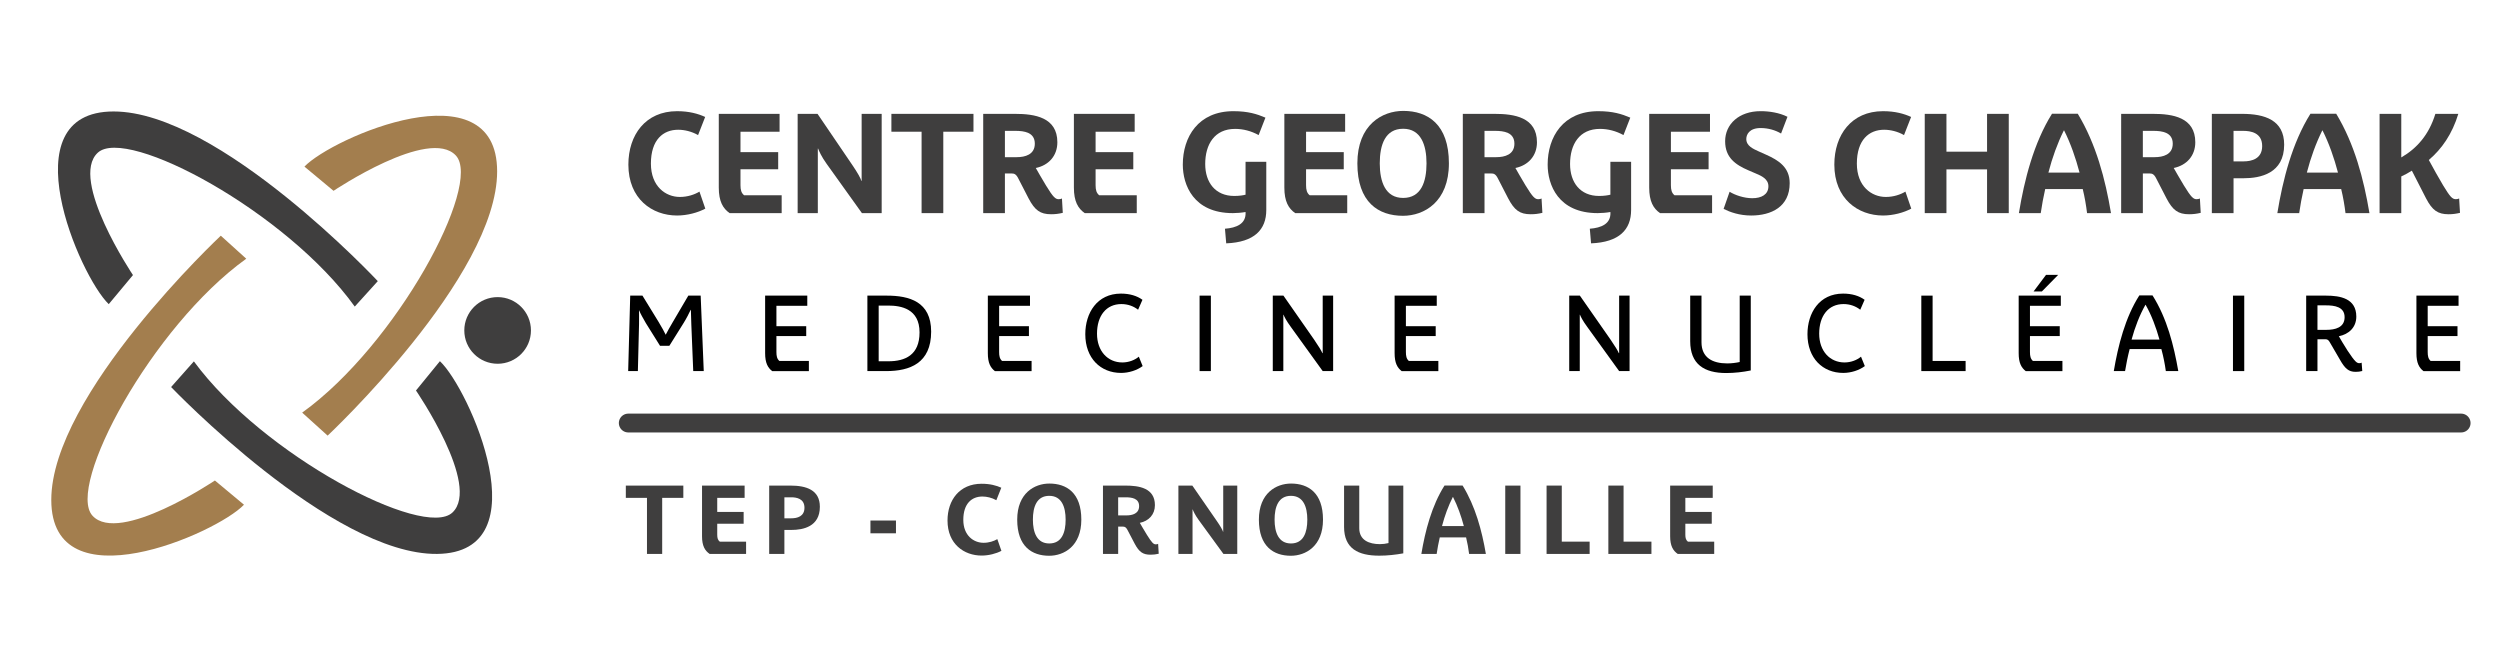 <?xml version="1.0" encoding="UTF-8"?>
<!-- Generator: Adobe Illustrator 16.0.0, SVG Export Plug-In . SVG Version: 6.00 Build 0)  -->
<svg xmlns="http://www.w3.org/2000/svg" xmlns:xlink="http://www.w3.org/1999/xlink" version="1.1" id="Calque_1" x="0px" y="0px" width="300px" height="80px" viewBox="0 0 300 80" xml:space="preserve">
<path fill="#3F3E3E" d="M15.956,33.009c0,0-7.706-11.49-4.217-14.689c3.491-3.2,22.688,7.126,30.832,18.47l2.764-3.054  c0,0-19.051-20.36-31.704-20.36s-4.073,19.779-0.582,23.122L15.956,33.009z"></path>
<path fill="#3F3E3E" d="M49.917,46.861c0,0,7.828,11.408,4.373,14.645c-3.457,3.236-22.761-6.885-31.025-18.141l-2.732,3.08  c0,0,19.267,20.16,31.919,20.025c12.652-0.133,3.862-19.822,0.337-23.129L49.917,46.861z"></path>
<path fill="#A37E4E" d="M40.025,22.899c0,0,11.485-7.714,14.686-4.227c3.202,3.489-7.112,22.691-18.45,30.844l3.055,2.76  c0,0,20.349-19.064,20.341-31.716c-0.008-12.651-19.781-4.061-23.124-0.567L40.025,22.899z"></path>
<path fill="#A37E4E" d="M25.787,57.66c0,0-11.486,7.715-14.686,4.227c-3.202-3.488,7.111-22.692,18.45-30.842l-3.055-2.762  c0,0-20.349,19.063-20.342,31.715c0.008,12.652,19.781,4.061,23.124,0.568L25.787,57.66z"></path>
<circle fill="#3F3E3E" cx="59.715" cy="39.652" r="3.999"></circle>
<line fill="#FFFFFF" stroke="#3F3E3E" stroke-width="2.26" stroke-linecap="round" stroke-linejoin="round" stroke-miterlimit="10" x1="75.392" y1="50.764" x2="295.337" y2="50.764"></line>
<g>
	<path d="M83.188,44.531l-0.23-5.618c-0.026-0.603-0.052-1.397-0.052-1.731H82.88c-0.14,0.319-0.536,1.09-0.894,1.654l-1.661,2.656   h-1.124l-1.699-2.719c-0.306-0.54-0.677-1.168-0.792-1.514h-0.025c0,0.358,0.012,1.128,0,1.629l-0.14,5.643h-1.164l0.244-9.056   h1.469l1.929,3.144c0.395,0.641,0.727,1.27,0.855,1.539h0.013c0.167-0.346,0.51-0.936,0.869-1.552l1.838-3.131h1.482l0.37,9.056   H83.188z"></path>
	<path d="M92.658,44.531c-0.523-0.41-0.843-0.975-0.843-2.154v-6.902h5.059v1.22H93.17v2.449h3.576v1.18H93.17v1.913   c0,0.475,0.063,0.82,0.356,1.078h3.539v1.217H92.658z"></path>
	<path d="M106.347,44.531h-2.261v-9.056h2.326c2.707,0,5.326,0.719,5.326,4.323C111.737,43.596,109.17,44.531,106.347,44.531z    M106.59,36.669h-1.149v6.684h1.175c1.979,0,3.729-0.732,3.729-3.465C110.345,37.041,108.109,36.669,106.59,36.669z"></path>
	<path d="M119.383,44.531c-0.523-0.41-0.843-0.975-0.843-2.154v-6.902h5.059v1.22h-3.704v2.449h3.576v1.18h-3.576v1.913   c0,0.475,0.063,0.82,0.356,1.078h3.539v1.217H119.383z"></path>
	<path d="M134.527,44.75c-2.452,0-4.292-1.758-4.292-4.644c0-2.552,1.417-4.874,4.278-4.874c1.061,0,1.93,0.27,2.582,0.743   l-0.524,1.193c-0.524-0.41-1.201-0.68-2.006-0.68c-1.813,0-2.924,1.398-2.924,3.554c0,2.104,1.302,3.452,3.039,3.452   c0.792,0,1.507-0.295,1.98-0.693l0.459,1.129C136.444,44.43,135.473,44.75,134.527,44.75z"></path>
	<path d="M143.95,44.531v-9.056h1.354v9.056H143.95z"></path>
	<path d="M158.725,44.531l-3.831-5.309c-0.55-0.744-0.78-1.232-0.868-1.45h-0.026v6.759h-1.266v-9.056h1.278l3.678,5.273   c0.549,0.794,0.895,1.373,0.996,1.628h0.039v-6.902h1.252v9.056H158.725z"></path>
	<path d="M168.196,44.531c-0.523-0.41-0.843-0.975-0.843-2.154v-6.902h5.058v1.22h-3.703v2.449h3.576v1.18h-3.576v1.913   c0,0.475,0.062,0.82,0.356,1.078h3.539v1.217H168.196z"></path>
	<path d="M194.297,44.531l-3.831-5.309c-0.55-0.744-0.779-1.232-0.868-1.45h-0.026v6.759h-1.265v-9.056h1.277l3.678,5.273   c0.549,0.794,0.895,1.373,0.996,1.628h0.039v-6.902h1.252v9.056H194.297z"></path>
	<path d="M207.142,44.764c-2.632,0-4.317-1.053-4.317-3.823v-5.466h1.354v5.593c0,1.859,1.328,2.541,3.091,2.541   c0.498,0,1.034-0.064,1.494-0.168v-7.966h1.328v8.98C209.147,44.648,208.125,44.764,207.142,44.764z"></path>
	<path d="M221.187,44.75c-2.452,0-4.292-1.758-4.292-4.644c0-2.552,1.418-4.874,4.278-4.874c1.062,0,1.931,0.27,2.581,0.743   l-0.523,1.193c-0.523-0.41-1.201-0.68-2.005-0.68c-1.813,0-2.924,1.398-2.924,3.554c0,2.104,1.302,3.452,3.038,3.452   c0.792,0,1.507-0.295,1.981-0.693l0.459,1.129C223.104,44.43,222.132,44.75,221.187,44.75z"></path>
	<path d="M230.558,44.531v-9.056h1.354v7.839h3.961v1.217H230.558z"></path>
	<path d="M243.084,44.531c-0.524-0.41-0.843-0.975-0.843-2.154v-6.902h5.058v1.22h-3.704v2.449h3.576v1.18h-3.576v1.913   c0,0.475,0.064,0.82,0.357,1.078h3.539v1.217H243.084z M245.025,34.976h-0.996l1.493-1.989h1.457L245.025,34.976z"></path>
	<path d="M259.9,44.531c-0.114-0.844-0.293-1.744-0.535-2.641h-3.807c-0.23,0.883-0.408,1.783-0.55,2.641h-1.353   c0.511-3.039,1.366-6.425,3.064-9.082h1.583c1.737,2.746,2.556,6.003,3.093,9.082H259.9z M257.476,36.579h-0.026   c-0.703,1.244-1.252,2.681-1.661,4.17h3.348C258.727,39.286,258.189,37.835,257.476,36.579z"></path>
	<path d="M267.956,44.531v-9.056h1.354v9.056H267.956z"></path>
	<path d="M282.668,44.621c-0.831,0-1.277-0.396-1.878-1.461c-0.408-0.68-0.933-1.604-1.188-2.041   c-0.179-0.359-0.358-0.41-0.575-0.41h-0.932v3.822h-1.354v-9.056h2.375c1.713,0,3.641,0.333,3.641,2.515   c0,1.296-0.894,2.116-2.095,2.359c0.128,0.232,0.6,1.042,1.048,1.733c0.919,1.387,1.124,1.5,1.418,1.5   c0.101,0,0.203-0.025,0.267-0.062l0.077,1C283.191,44.596,282.961,44.621,282.668,44.621z M279.129,36.643h-1.033v2.938h1.085   c1.021,0,2.172-0.27,2.172-1.514C281.353,36.81,280.139,36.643,279.129,36.643z"></path>
	<path d="M290.812,44.531c-0.523-0.41-0.842-0.975-0.842-2.154v-6.902h5.057v1.22h-3.703v2.449h3.575v1.18h-3.575v1.913   c0,0.475,0.063,0.82,0.356,1.078h3.54v1.217H290.812z"></path>
</g>
<g>
	<path fill="#3F3E3E" d="M79.462,59.746v6.725h-1.825v-6.725h-2.538V58.27H82v1.477H79.462z"></path>
	<path fill="#3F3E3E" d="M85.157,66.471c-0.562-0.383-0.913-0.963-0.913-2.113V58.27h5.11v1.477h-3.286v1.684h3.169v1.418h-3.169   v1.312c0,0.395,0.07,0.65,0.304,0.836h3.158v1.475H85.157z"></path>
	<path fill="#3F3E3E" d="M94.969,63.592h-0.843v2.879h-1.824V58.27h2.537c1.907,0,3.544,0.512,3.544,2.545   C98.383,63.195,96.384,63.592,94.969,63.592z M94.945,59.676h-0.818v2.52h0.843c0.677,0,1.566-0.209,1.566-1.266   C96.536,59.816,95.552,59.676,94.945,59.676z"></path>
	<path fill="#3F3E3E" d="M104.453,63.996v-1.533h3.063v1.533H104.453z"></path>
	<path fill="#3F3E3E" d="M117.796,66.668c-2.094,0-4.094-1.371-4.094-4.205c0-2.449,1.439-4.412,4.094-4.412   c1.017,0,1.766,0.209,2.361,0.475l-0.596,1.5c-0.538-0.303-1.146-0.443-1.672-0.443c-1.264,0-2.292,0.826-2.292,2.801   c0,1.881,1.239,2.752,2.432,2.752c0.655,0,1.239-0.197,1.649-0.441l0.492,1.406C119.538,66.438,118.638,66.668,117.796,66.668z"></path>
	<path fill="#3F3E3E" d="M125.9,66.691c-2.058,0-3.835-1.104-3.835-4.332c0-3.195,2.092-4.332,3.859-4.332   c2.058,0,3.835,1.104,3.835,4.332C129.759,65.553,127.666,66.691,125.9,66.691z M125.911,59.5c-1.508,0-1.963,1.326-1.963,2.859   s0.479,2.857,1.963,2.857c1.509,0,1.965-1.324,1.965-2.857S127.396,59.5,125.911,59.5z"></path>
	<path fill="#3F3E3E" d="M138.063,66.564c-0.913,0-1.369-0.326-1.895-1.312l-0.866-1.65c-0.187-0.371-0.362-0.406-0.549-0.406   h-0.573v3.275h-1.824V58.27h2.678c1.637,0,3.556,0.279,3.556,2.348c0,1.127-0.737,1.904-1.813,2.125   c0.117,0.197,0.514,0.895,0.854,1.439c0.62,1,0.807,1.139,1.076,1.139c0.093,0,0.21-0.023,0.269-0.059l0.071,1.186   C138.694,66.529,138.425,66.564,138.063,66.564z M135.069,59.676h-0.89v2.172h0.995c0.702,0,1.52-0.209,1.52-1.115   C136.694,59.791,135.794,59.676,135.069,59.676z"></path>
	<path fill="#3F3E3E" d="M146.811,66.471l-2.97-4.076c-0.422-0.57-0.644-1.068-0.713-1.256h-0.024v5.332h-1.696V58.27h1.672   l2.923,4.229c0.445,0.639,0.714,1.115,0.761,1.312h0.023V58.27h1.684v8.201H146.811z"></path>
	<path fill="#3F3E3E" d="M154.901,66.691c-2.058,0-3.834-1.104-3.834-4.332c0-3.195,2.093-4.332,3.859-4.332   c2.057,0,3.834,1.104,3.834,4.332C158.761,65.553,156.668,66.691,154.901,66.691z M154.915,59.5c-1.51,0-1.965,1.326-1.965,2.859   s0.479,2.857,1.965,2.857c1.508,0,1.963-1.324,1.963-2.857S156.399,59.5,154.915,59.5z"></path>
	<path fill="#3F3E3E" d="M165.51,66.68c-2.515,0-4.222-0.836-4.222-3.461V58.27h1.823v5.111c0,1.451,1.193,1.916,2.479,1.916   c0.352,0,0.689-0.045,1.029-0.127v-6.9h1.777v8.133C167.45,66.574,166.479,66.68,165.51,66.68z"></path>
	<path fill="#3F3E3E" d="M176.293,66.471c-0.083-0.65-0.2-1.324-0.363-1.986h-3.157c-0.152,0.662-0.281,1.336-0.375,1.986h-1.835   c0.456-2.752,1.251-5.809,2.782-8.211h2.165c1.542,2.508,2.313,5.4,2.794,8.211H176.293z M174.363,59.641h-0.023   c-0.539,1.068-0.972,2.242-1.298,3.484h2.618C175.334,61.906,174.913,60.721,174.363,59.641z"></path>
	<path fill="#3F3E3E" d="M180.63,66.471V58.27h1.825v8.201H180.63z"></path>
	<path fill="#3F3E3E" d="M185.589,66.471V58.27h1.824v6.727h3.344v1.475H185.589z"></path>
	<path fill="#3F3E3E" d="M193.003,66.471V58.27h1.825v6.727h3.344v1.475H193.003z"></path>
	<path fill="#3F3E3E" d="M201.329,66.471c-0.56-0.383-0.911-0.963-0.911-2.113V58.27h5.11v1.477h-3.287v1.684h3.169v1.418h-3.169   v1.312c0,0.395,0.07,0.65,0.306,0.836h3.158v1.475H201.329z"></path>
</g>
<g>
	<path fill="#3F3E3E" d="M81.247,25.862c-2.987,0-5.842-1.992-5.842-6.108c0-3.56,2.053-6.412,5.842-6.412   c1.453,0,2.521,0.304,3.373,0.692l-0.852,2.177C83,15.771,82.132,15.57,81.381,15.57c-1.803,0-3.272,1.198-3.272,4.065   c0,2.733,1.77,3.999,3.472,3.999c0.935,0,1.77-0.287,2.354-0.641l0.701,2.042C83.735,25.524,82.45,25.862,81.247,25.862z"></path>
	<path fill="#3F3E3E" d="M87.557,25.575c-0.801-0.557-1.303-1.4-1.303-3.071v-8.841h7.295v2.143h-4.691v2.447h4.524v2.058h-4.524   v1.907c0,0.573,0.101,0.944,0.434,1.214H93.8v2.143H87.557z"></path>
	<path fill="#3F3E3E" d="M103.431,25.575l-4.24-5.922c-0.601-0.827-0.918-1.552-1.018-1.822h-0.034v7.745h-2.421V13.663h2.387   l4.175,6.141c0.634,0.929,1.018,1.62,1.084,1.907h0.033v-8.048h2.404v11.912H103.431z"></path>
	<path fill="#3F3E3E" d="M113.195,15.806v9.769h-2.605v-9.769h-3.623v-2.143h9.849v2.143H113.195z"></path>
	<path fill="#3F3E3E" d="M126.13,25.709c-1.301,0-1.952-0.473-2.703-1.906l-1.235-2.396c-0.267-0.54-0.518-0.59-0.785-0.59h-0.818   v4.758h-2.604V13.663h3.823c2.337,0,5.075,0.405,5.075,3.409c0,1.636-1.053,2.767-2.588,3.087c0.167,0.287,0.735,1.3,1.219,2.092   c0.884,1.451,1.151,1.653,1.536,1.653c0.133,0,0.3-0.034,0.384-0.084l0.1,1.721C127.032,25.659,126.647,25.709,126.13,25.709z    M121.857,15.704h-1.268v3.156h1.419c1.001,0,2.17-0.304,2.17-1.62C124.178,15.873,122.892,15.704,121.857,15.704z"></path>
	<path fill="#3F3E3E" d="M130.169,25.575c-0.802-0.557-1.302-1.4-1.302-3.071v-8.841h7.294v2.143h-4.69v2.447h4.524v2.058h-4.524   v1.907c0,0.573,0.1,0.944,0.435,1.214h4.505v2.143H130.169z"></path>
	<path fill="#3F3E3E" d="M147.146,29.202l-0.151-1.755c1.352-0.102,2.571-0.574,2.471-2.007c-0.434,0.084-1.068,0.135-1.519,0.135   c-4.741,0-6.01-3.392-6.01-5.821c0-3.324,1.854-6.412,6.076-6.412c1.736,0,2.822,0.337,3.839,0.776l-0.816,2.092   c-0.886-0.489-1.853-0.743-2.821-0.743c-2.471,0-3.589,1.856-3.589,4.218c0,2.211,1.218,3.83,3.489,3.83   c0.601,0,1.101-0.084,1.352-0.152v-3.948h2.488v5.787C151.953,27.549,150.533,29.067,147.146,29.202z"></path>
	<path fill="#3F3E3E" d="M155.423,25.575c-0.8-0.557-1.301-1.4-1.301-3.071v-8.841h7.294v2.143h-4.689v2.447h4.523v2.058h-4.523   v1.907c0,0.573,0.1,0.944,0.434,1.214h4.506v2.143H155.423z"></path>
	<path fill="#3F3E3E" d="M168.359,25.895c-2.938,0-5.475-1.603-5.475-6.293c0-4.64,2.987-6.294,5.508-6.294   c2.938,0,5.477,1.603,5.477,6.294C173.869,24.242,170.88,25.895,168.359,25.895z M168.377,15.451c-2.153,0-2.805,1.924-2.805,4.151   c0,2.227,0.684,4.15,2.805,4.15c2.153,0,2.805-1.923,2.805-4.15C171.182,17.375,170.496,15.451,168.377,15.451z"></path>
	<path fill="#3F3E3E" d="M183.683,25.709c-1.302,0-1.953-0.473-2.703-1.906l-1.236-2.396c-0.268-0.54-0.517-0.59-0.785-0.59h-0.817   v4.758h-2.604V13.663h3.823c2.336,0,5.074,0.405,5.074,3.409c0,1.636-1.052,2.767-2.587,3.087c0.167,0.287,0.734,1.3,1.218,2.092   c0.885,1.451,1.15,1.653,1.535,1.653c0.134,0,0.301-0.034,0.385-0.084l0.1,1.721C184.584,25.659,184.201,25.709,183.683,25.709z    M179.41,15.704h-1.27v3.156h1.419c1.002,0,2.17-0.304,2.17-1.62C181.729,15.873,180.444,15.704,179.41,15.704z"></path>
	<path fill="#3F3E3E" d="M190.927,29.202l-0.15-1.755c1.354-0.102,2.57-0.574,2.47-2.007c-0.434,0.084-1.067,0.135-1.519,0.135   c-4.74,0-6.009-3.392-6.009-5.821c0-3.324,1.853-6.412,6.076-6.412c1.736,0,2.82,0.337,3.84,0.776l-0.817,2.092   c-0.886-0.489-1.854-0.743-2.821-0.743c-2.472,0-3.589,1.856-3.589,4.218c0,2.211,1.217,3.83,3.487,3.83   c0.602,0,1.103-0.084,1.352-0.152v-3.948h2.487v5.787C195.733,27.549,194.316,29.067,190.927,29.202z"></path>
	<path fill="#3F3E3E" d="M199.205,25.575c-0.801-0.557-1.301-1.4-1.301-3.071v-8.841h7.294v2.143h-4.69v2.447h4.522v2.058h-4.522   v1.907c0,0.573,0.101,0.944,0.434,1.214h4.507v2.143H199.205z"></path>
	<path fill="#3F3E3E" d="M210.138,25.862c-1.401,0-2.536-0.406-3.305-0.793l0.719-2.059c0.649,0.405,1.735,0.776,2.72,0.776   c1.102,0,1.937-0.439,1.937-1.434c0-0.877-0.835-1.249-1.519-1.535l-0.868-0.372c-1.57-0.675-2.805-1.536-2.805-3.493   c0-2.058,1.67-3.611,4.257-3.611c1.053,0,2.253,0.186,3.222,0.675l-0.768,2.008c-0.685-0.405-1.536-0.658-2.454-0.658   c-1.369,0-1.719,0.793-1.719,1.316c0,0.827,0.818,1.181,1.485,1.484l0.869,0.388c1.518,0.675,2.853,1.518,2.853,3.425   C214.762,24.815,212.559,25.862,210.138,25.862z"></path>
	<path fill="#3F3E3E" d="M225.962,25.862c-2.987,0-5.842-1.992-5.842-6.108c0-3.56,2.053-6.412,5.842-6.412   c1.452,0,2.521,0.304,3.372,0.692l-0.852,2.177c-0.768-0.439-1.636-0.641-2.387-0.641c-1.803,0-3.272,1.198-3.272,4.065   c0,2.733,1.77,3.999,3.473,3.999c0.936,0,1.769-0.287,2.354-0.641l0.701,2.042C228.449,25.524,227.163,25.862,225.962,25.862z"></path>
	<path fill="#3F3E3E" d="M238.447,25.575v-5.248h-4.874v5.248h-2.604V13.663h2.604v4.539h4.874v-4.539h2.604v11.912H238.447z"></path>
	<path fill="#3F3E3E" d="M250.448,25.575c-0.116-0.945-0.283-1.923-0.518-2.885h-4.507c-0.217,0.962-0.4,1.94-0.534,2.885h-2.621   c0.651-3.999,1.787-8.437,3.974-11.929h3.087c2.205,3.645,3.306,7.845,3.99,11.929H250.448z M247.694,15.654h-0.034   c-0.769,1.552-1.385,3.256-1.853,5.062h3.739C249.079,18.944,248.479,17.223,247.694,15.654z"></path>
	<path fill="#3F3E3E" d="M262.684,25.709c-1.302,0-1.953-0.473-2.704-1.906l-1.236-2.396c-0.267-0.54-0.517-0.59-0.784-0.59h-0.817   v4.758h-2.604V13.663h3.821c2.338,0,5.075,0.405,5.075,3.409c0,1.636-1.052,2.767-2.589,3.087c0.168,0.287,0.736,1.3,1.22,2.092   c0.886,1.451,1.151,1.653,1.536,1.653c0.134,0,0.301-0.034,0.385-0.084l0.099,1.721C263.584,25.659,263.201,25.709,262.684,25.709z    M258.41,15.704h-1.269v3.156h1.419c1.002,0,2.17-0.304,2.17-1.62C260.73,15.873,259.444,15.704,258.41,15.704z"></path>
	<path fill="#3F3E3E" d="M269.227,21.39h-1.202v4.185h-2.604V13.663h3.622c2.721,0,5.057,0.742,5.057,3.695   C274.1,20.817,271.246,21.39,269.227,21.39z M269.191,15.704h-1.167v3.662h1.202c0.968,0,2.235-0.304,2.235-1.839   C271.462,15.907,270.061,15.704,269.191,15.704z"></path>
	<path fill="#3F3E3E" d="M281.461,25.575c-0.117-0.945-0.283-1.923-0.518-2.885h-4.507c-0.218,0.962-0.4,1.94-0.534,2.885h-2.621   c0.652-3.999,1.786-8.437,3.974-11.929h3.087c2.204,3.645,3.306,7.845,3.99,11.929H281.461z M278.707,15.654h-0.033   c-0.769,1.552-1.386,3.256-1.854,5.062h3.739C280.092,18.944,279.491,17.223,278.707,15.654z"></path>
	<path fill="#3F3E3E" d="M291.458,19.197c0.385,0.726,1.319,2.396,1.721,3.054c0.834,1.367,1.084,1.653,1.535,1.653   c0.117,0,0.284-0.034,0.384-0.084l0.102,1.721c-0.436,0.102-0.853,0.169-1.369,0.169c-1.303,0-1.954-0.473-2.705-1.906   c-0.35-0.692-1.318-2.548-1.702-3.324c-0.435,0.27-0.784,0.473-1.27,0.692v4.404h-2.604V13.663h2.604v5.23   c1.888-1.096,3.323-2.733,4.091-5.23h2.754C294.263,16.075,293.028,17.864,291.458,19.197z"></path>
</g>
</svg>
